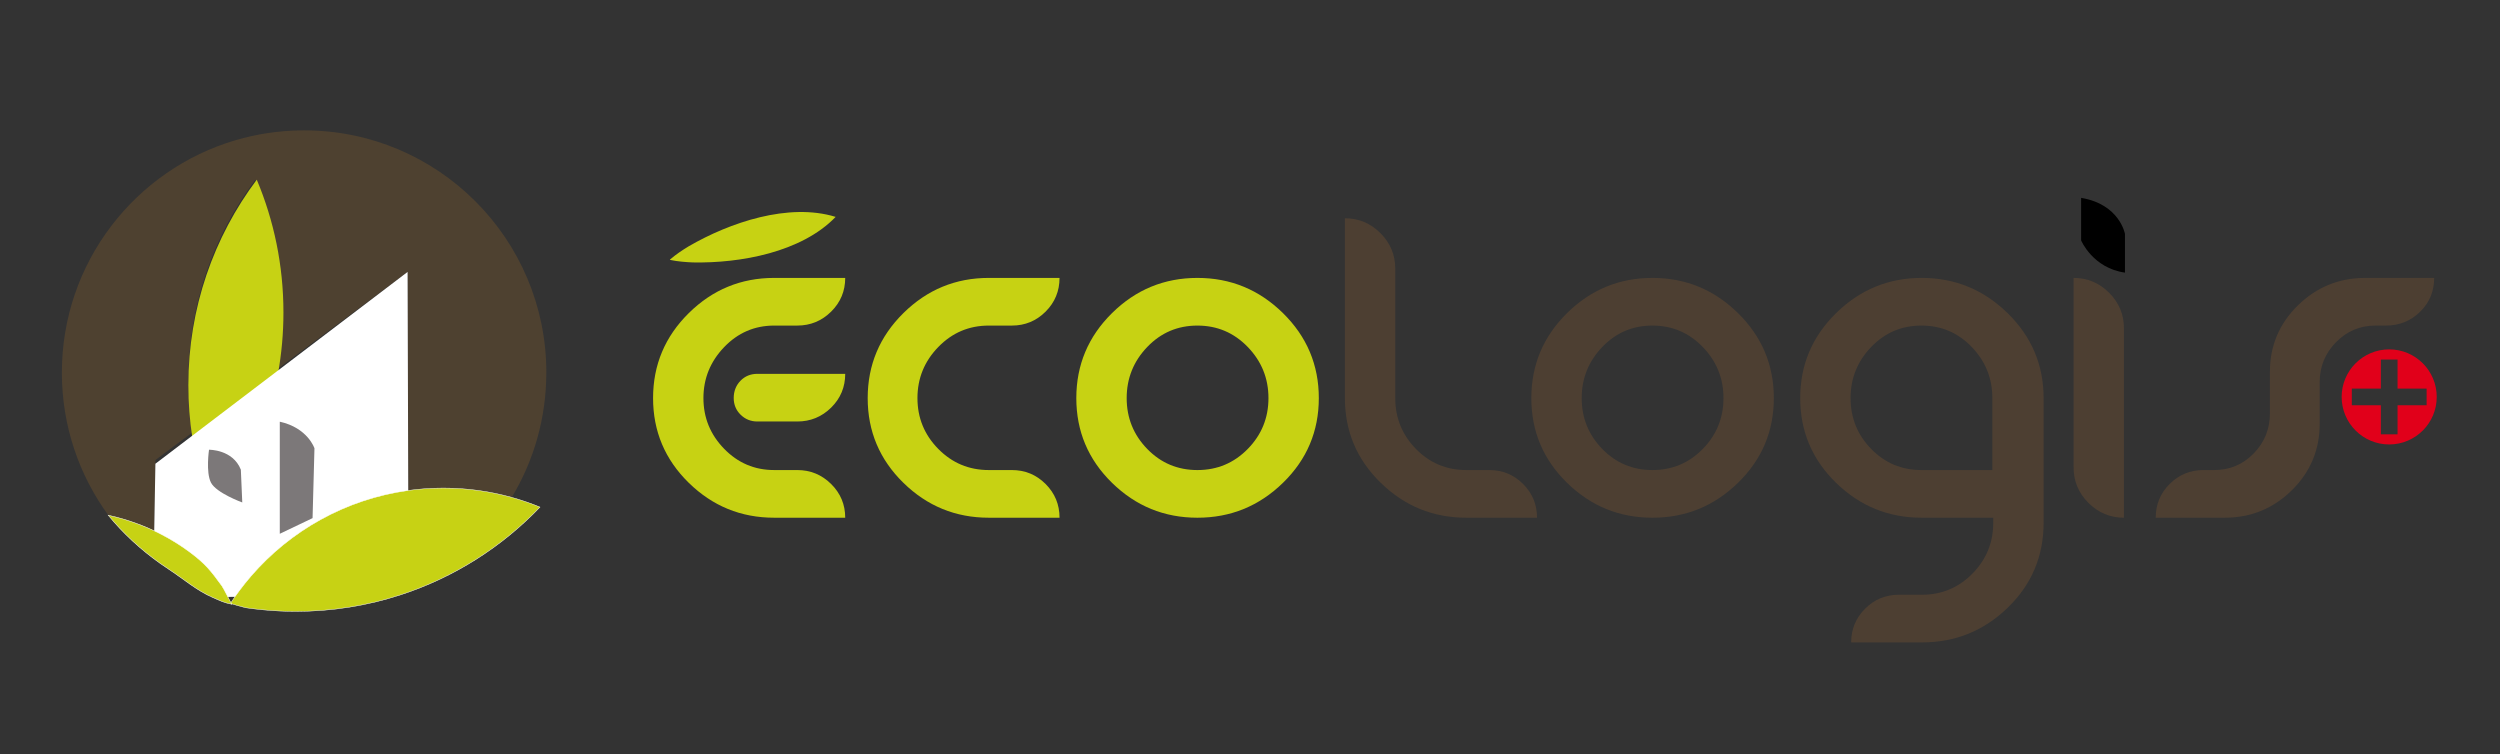 <svg xmlns="http://www.w3.org/2000/svg" id="Calque_1" data-name="Calque 1" viewBox="0 0 1000.84 301.94"><rect x="0" y="0" width="1000.84" height="301.94" fill="#333333" stroke="none"/><defs><style>      .cls-1 {        fill: #c7d213;      }      .cls-2 {        stroke-width: .17px;      }      .cls-2, .cls-3, .cls-4 {        fill: #c7d214;      }      .cls-2, .cls-4 {        stroke: #fff;        stroke-miterlimit: 10;      }      .cls-5 {        fill: #7c7879;      }      .cls-6 {        fill: #fff;      }      .cls-7 {        fill: #4e4130;      }      .cls-8 {        fill: #e1001a;      }      .cls-4 {        stroke-width: .19px;      }      .cls-9 {        fill: #4d3f32;      }    </style></defs><g><path class="cls-1" d="M309.93,207.26c-13.28,0-24.68-4.66-34.2-13.98-9.52-9.32-14.28-20.62-14.28-33.9s4.76-24.62,14.28-34.02c9.52-9.4,20.92-14.1,34.2-14.1h28.44c0,5.28-1.88,9.78-5.64,13.5-3.76,3.72-8.28,5.58-13.56,5.58h-9.24c-7.84,0-14.52,2.88-20.04,8.64-5.52,5.76-8.28,12.56-8.28,20.4s2.76,14.6,8.28,20.28c5.52,5.68,12.2,8.52,20.04,8.52h9.24c5.28,0,9.8,1.86,13.56,5.58,3.76,3.72,5.64,8.22,5.64,13.5h-28.44ZM303.21,149.66h35.16c0,5.31-1.88,9.82-5.64,13.53-3.76,3.7-8.28,5.55-13.56,5.55h-15.96c-2.64,0-4.88-.91-6.72-2.72-1.84-1.81-2.76-4.04-2.76-6.7s.9-5.03,2.7-6.88c1.8-1.85,4.06-2.78,6.78-2.78Z"></path><path class="cls-1" d="M395.85,207.26c-13.28,0-24.68-4.66-34.2-13.98-9.52-9.32-14.28-20.62-14.28-33.9s4.76-24.62,14.28-34.02c9.52-9.4,20.92-14.1,34.2-14.1h28.32c0,5.28-1.86,9.78-5.58,13.5-3.72,3.72-8.22,5.58-13.5,5.58h-9.24c-7.92,0-14.66,2.86-20.22,8.58-5.56,5.72-8.34,12.54-8.34,20.46s2.78,14.7,8.34,20.34c5.56,5.64,12.3,8.46,20.22,8.46h9.24c5.28,0,9.78,1.86,13.5,5.58,3.72,3.72,5.58,8.22,5.58,13.5h-28.32Z"></path><path class="cls-1" d="M479.37,111.26c13.28,0,24.7,4.7,34.26,14.1,9.56,9.4,14.34,20.74,14.34,34.02s-4.78,24.58-14.34,33.9c-9.56,9.32-20.98,13.98-34.26,13.98s-24.68-4.66-34.2-13.98c-9.52-9.32-14.28-20.62-14.28-33.9s4.76-24.62,14.28-34.02c9.52-9.4,20.92-14.1,34.2-14.1ZM479.37,130.34c-7.92,0-14.62,2.86-20.1,8.58-5.48,5.72-8.22,12.54-8.22,20.46s2.74,14.7,8.22,20.34c5.48,5.64,12.18,8.46,20.1,8.46s14.64-2.82,20.16-8.46c5.52-5.64,8.28-12.42,8.28-20.34s-2.76-14.74-8.28-20.46c-5.52-5.72-12.24-8.58-20.16-8.58Z"></path><path class="cls-9" d="M558.57,159.38c0,7.92,2.76,14.7,8.28,20.34s12.24,8.46,20.16,8.46h9.24c5.28,0,9.78,1.86,13.5,5.58,3.72,3.72,5.58,8.22,5.58,13.5h-28.32c-13.28,0-24.7-4.66-34.26-13.98-9.56-9.32-14.34-20.62-14.34-33.9v-72c5.52,0,10.26,1.98,14.22,5.94,3.96,3.96,5.94,8.7,5.94,14.22v51.84Z"></path><path class="cls-9" d="M661.53,111.26c13.28,0,24.7,4.7,34.26,14.1,9.56,9.4,14.34,20.74,14.34,34.02s-4.78,24.58-14.34,33.9c-9.56,9.32-20.98,13.98-34.26,13.98s-24.68-4.66-34.2-13.98c-9.52-9.32-14.28-20.62-14.28-33.9s4.76-24.62,14.28-34.02c9.52-9.4,20.92-14.1,34.2-14.1ZM661.53,130.34c-7.92,0-14.62,2.86-20.1,8.58-5.48,5.72-8.22,12.54-8.22,20.46s2.74,14.7,8.22,20.34c5.48,5.64,12.18,8.46,20.1,8.46s14.64-2.82,20.16-8.46,8.28-12.42,8.28-20.34-2.76-14.74-8.28-20.46c-5.52-5.72-12.24-8.58-20.16-8.58Z"></path><path class="cls-9" d="M818.13,209.3c0,13.36-4.78,24.68-14.34,33.96-9.56,9.28-21.02,13.92-34.38,13.92h-28.32c0-5.28,1.86-9.78,5.58-13.5,3.72-3.72,8.22-5.58,13.5-5.58h9.24c7.92,0,14.66-2.82,20.22-8.46,5.56-5.64,8.34-12.42,8.34-20.34v-2.04h-28.68c-13.28,0-24.7-4.66-34.26-13.98-9.56-9.32-14.34-20.62-14.34-33.9s4.78-24.62,14.36-34.02c9.57-9.4,21.01-14.1,34.3-14.1s24.75,4.7,34.36,14.1c9.61,9.4,14.42,20.74,14.42,34.02v49.92ZM797.61,188.18v-28.8c0-7.92-2.75-14.74-8.24-20.46-5.49-5.72-12.21-8.58-20.14-8.58s-14.65,2.86-20.14,8.58c-5.49,5.72-8.24,12.54-8.24,20.46s2.75,14.7,8.24,20.34,12.21,8.46,20.14,8.46h28.38Z"></path><path class="cls-9" d="M850.29,207.26c-5.52,0-10.26-1.98-14.22-5.94s-5.94-8.7-5.94-14.22v-75.84c5.52,0,10.26,1.98,14.22,5.94s5.94,8.7,5.94,14.22v75.84Z"></path><path class="cls-9" d="M908.73,148.82c0-10.4,3.74-19.26,11.22-26.58,7.48-7.32,16.46-10.98,26.94-10.98h27.6c0,5.36-1.88,9.88-5.64,13.56-3.76,3.68-8.32,5.52-13.68,5.52h-4.2c-6.16,0-11.42,2.22-15.78,6.66-4.36,4.44-6.54,9.78-6.54,16.02v16.68c0,10.4-3.72,19.26-11.16,26.58-7.44,7.32-16.4,10.98-26.88,10.98h-27.6c0-5.28,1.86-9.78,5.58-13.5,3.72-3.72,8.22-5.58,13.5-5.58h4.32c6.24,0,11.52-2.22,15.84-6.66,4.32-4.44,6.48-9.78,6.48-16.02v-16.68Z"></path></g><path d="M833.15,79.21v17.03s4.65,11.1,17.55,12.9v-15.48s-2.06-11.87-17.55-14.45Z"></path><path class="cls-1" d="M334.55,86.82c-13.66,14.2-38.19,18.61-57.2,18.24-2.98-.13-5.99-.36-9.11-1.01,0,0-.03-.13-.03-.13,2.41-2.09,4.93-3.75,7.47-5.3,16.44-9.54,40.02-17.59,58.87-11.79h0Z"></path><path class="cls-7" d="M218.71,149.17c0,18.28-5.06,35.37-13.85,49.96-8.71-2.43-17.89-3.73-27.38-3.73-4.76,0-9.44.33-14.03.96l-.26-87.5-52.64,39.25c1.41-7.81,2.15-15.87,2.15-24.09,0-18.47-3.72-36.07-10.46-52.09-16.85,22.46-26.83,50.37-26.83,80.61,0,7.01.54,13.89,1.57,20.61l-14.75,11-.53,29.52c-5.67-3.28-11.83-5.8-18.35-7.42-11.68-16.01-18.58-35.75-18.58-57.09,0-44.03,29.35-81.21,69.56-93.04,8.28-2.43,17.01-3.79,26.04-3.92.46,0,.92-.01,1.38-.01,53.55,0,96.97,43.42,96.97,96.97Z"></path><path class="cls-3" d="M113.47,125.09c0,8.39-.75,16.61-2.2,24.58l-34.27,25.55c-1.06-6.86-1.6-13.88-1.6-21.03,0-30.86,10.19-59.34,27.39-82.26,6.88,16.35,10.68,34.31,10.68,53.15Z"></path><path class="cls-6" d="M163.45,198.1c-25.08,3.53-47.24,16.39-63,35.03-1.58,1.87-3.1,3.8-4.55,5.78l-10.22.14c-3.85-6.06-8.58-11.5-13.99-16.13-3.12-2.67-6.47-5.06-10.01-7.16l.53-30.11,14.75-11.22,33.58-25.54,52.64-40.04.26,89.25h0Z"></path><path class="cls-5" d="M112.01,168.82v44.87l13.12-6.27.76-27.95s-2.66-8.17-13.88-10.65h0Z"></path><path class="cls-5" d="M96.42,188.03l.57,13.12s-10.46-3.8-12.55-7.98c-2.09-4.18-.76-13.12-.76-13.12,0,0,9.51-.19,12.74,7.98Z"></path><path class="cls-2" d="M216.18,203.02c-15.27,15.94-34.39,28.15-55.87,35.14-13.2,4.3-27.29,6.61-41.92,6.61-2.18,0-4.35-.05-6.51-.16-4.56-.22-9.07-.66-13.5-1.31-2.07-.51-4.11-1.09-6.12-1.73,1.16-1.78,2.37-3.51,3.64-5.21,1.45-1.94,2.97-3.83,4.55-5.67,15.77-18.28,37.93-30.88,63-34.34,4.59-.63,9.27-.96,14.03-.96,9.48,0,18.67,1.3,27.38,3.73,3.87,1.08,7.65,2.38,11.32,3.89h0Z"></path><path class="cls-4" d="M92.8,241.9c-3.27-.63-4.56-1.39-7.61-2.69-6.26-2.68-12.13-7.72-17.67-11.35-1.11-.72-2.19-1.47-3.27-2.22-7.91-5.59-14.96-12.11-20.92-19.38,7.52,1.66,14.63,4.24,21.16,7.61,4.08,2.11,7.94,4.51,11.54,7.2,6.24,4.66,8.33,7.36,12.78,13.46.86,1.19,3.2,6.15,3.99,7.38h0Z"></path><path class="cls-8" d="M956.48,139.87c-10.51,0-19.03,8.52-19.03,19.03s8.52,19.03,19.03,19.03,19.03-8.52,19.03-19.03-8.52-19.03-19.03-19.03ZM959.83,162.25v11.63h-6.69v-11.63h-11.63v-6.69h11.63v-11.63h6.69v11.63h11.63v6.69h-11.63Z"></path></svg>